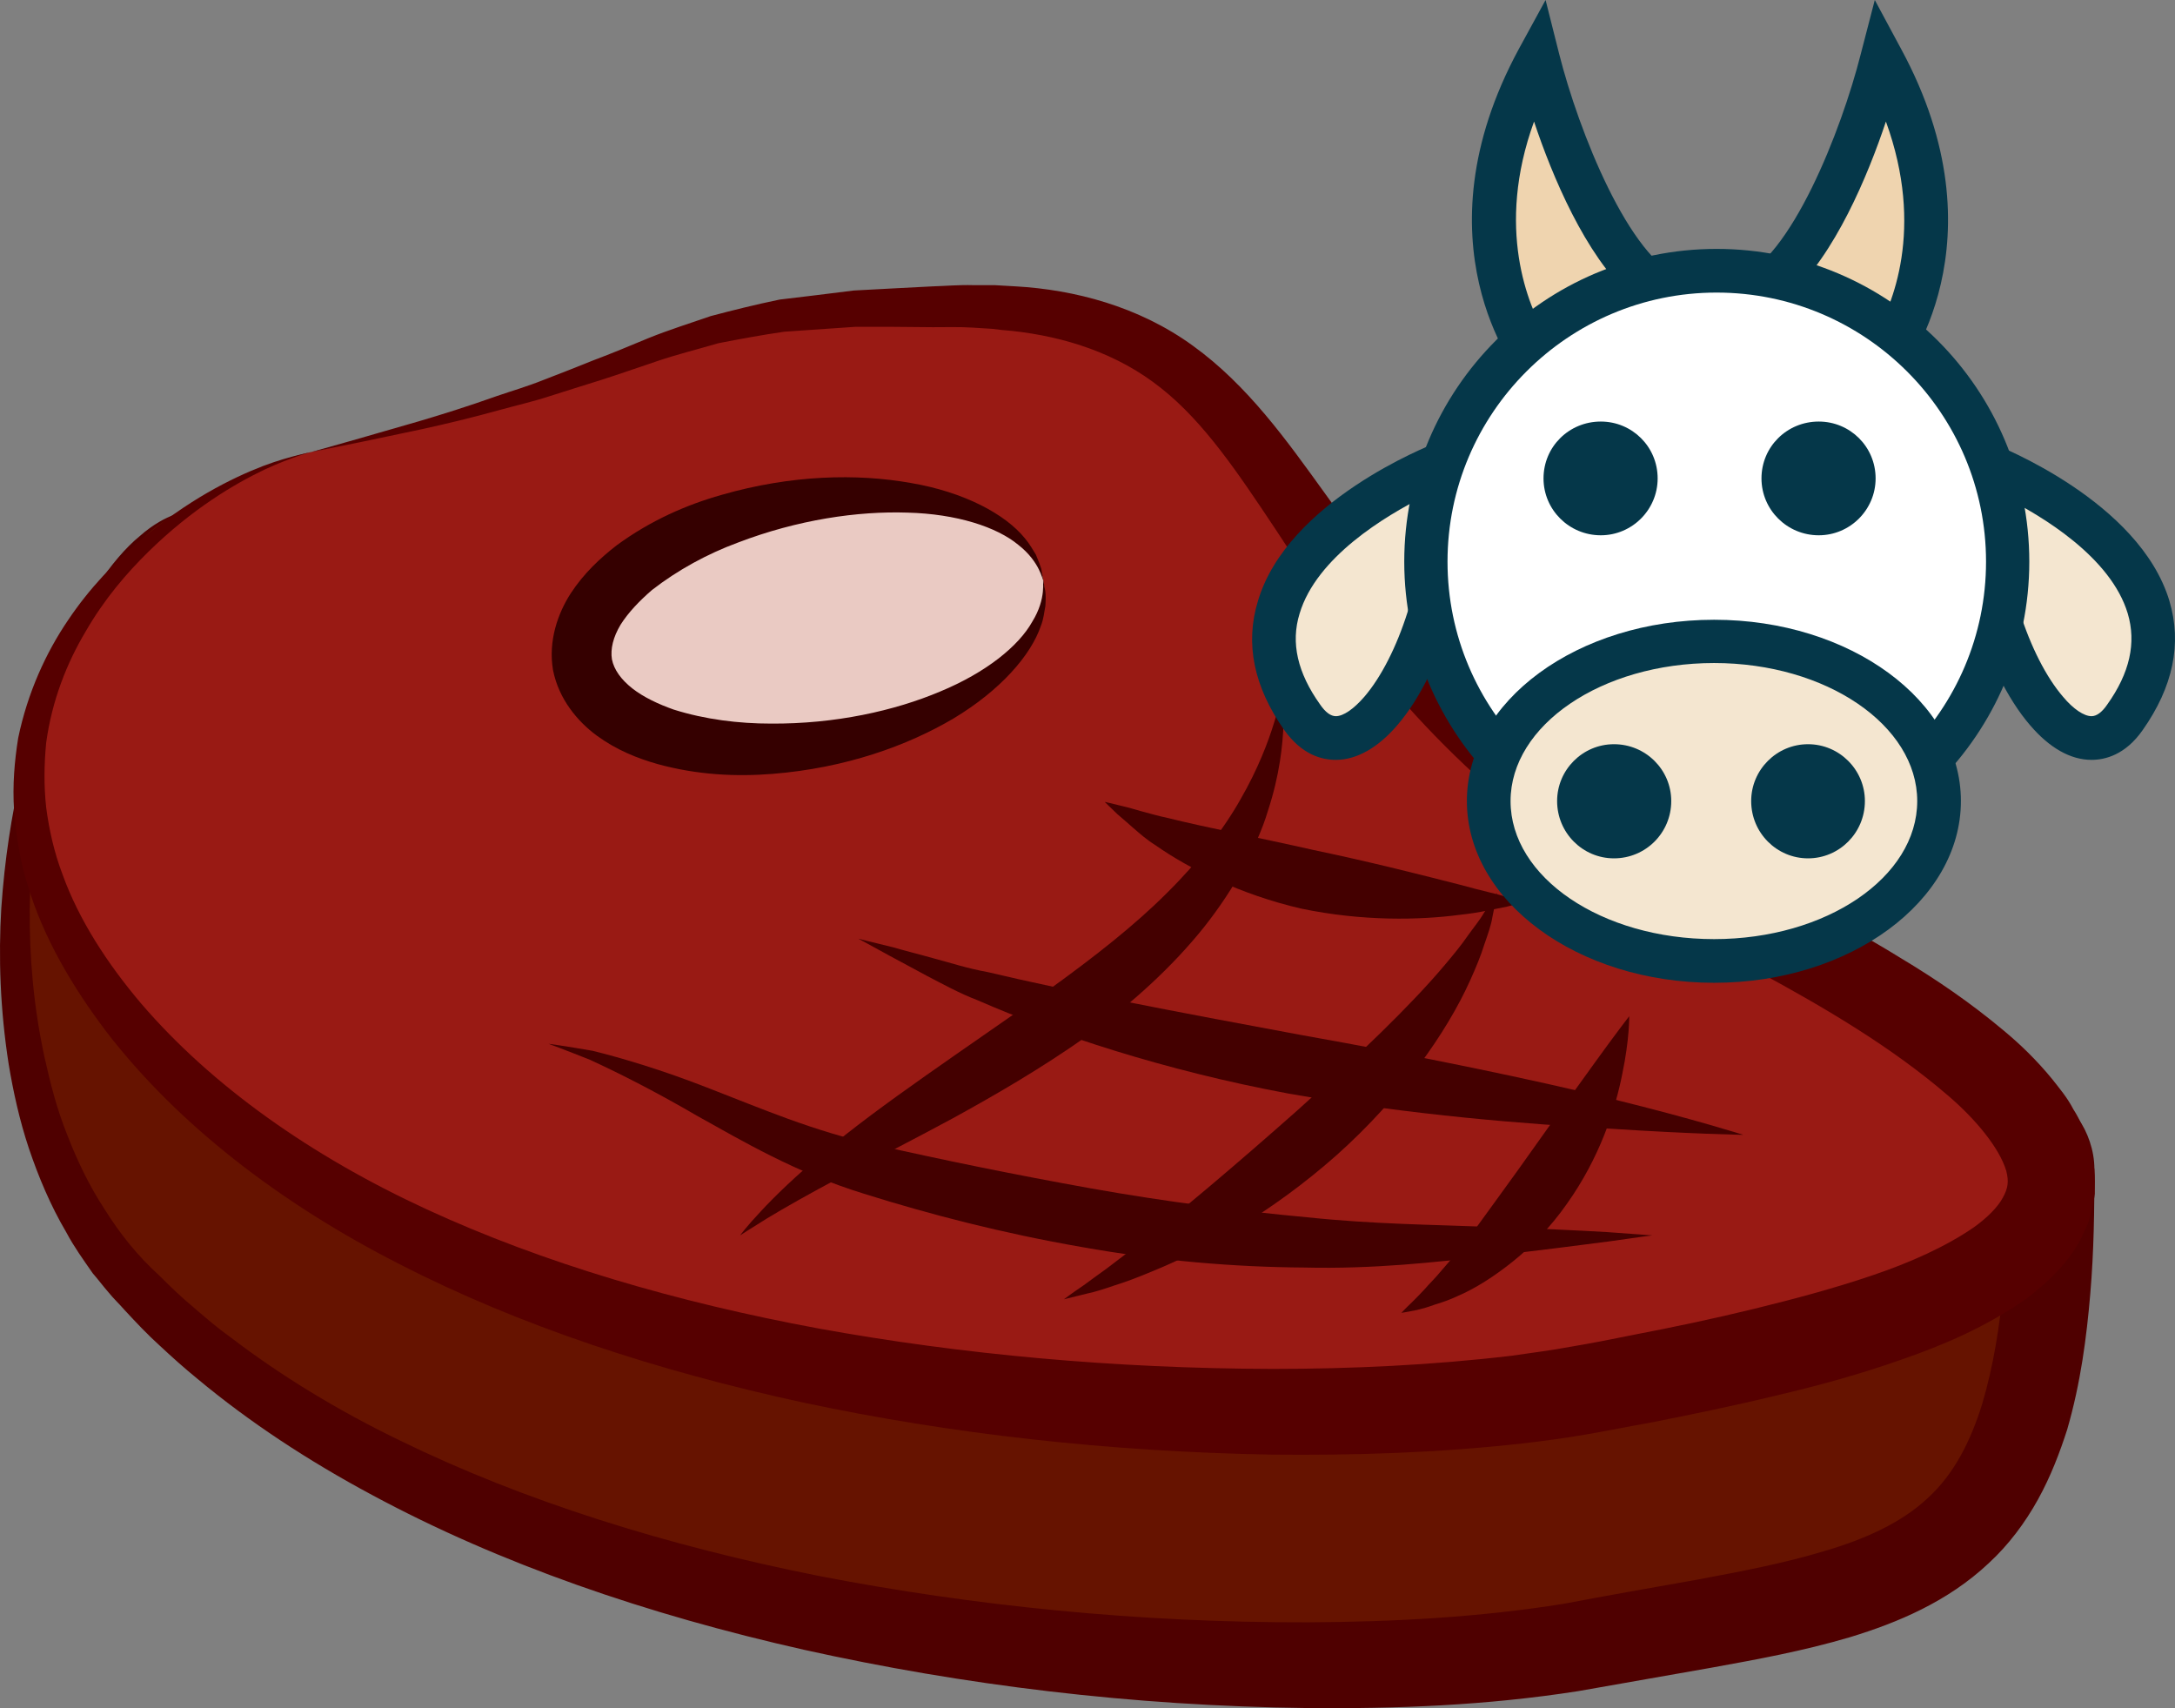 <?xml version="1.0" encoding="UTF-8" standalone="no"?>
<svg
   xmlns:dc="http://purl.org/dc/elements/1.1/"
   xmlns:cc="http://creativecommons.org/ns#"
   xmlns:rdf="http://www.w3.org/1999/02/22-rdf-syntax-ns#"
   xmlns:svg="http://www.w3.org/2000/svg"
   xmlns="http://www.w3.org/2000/svg"
   id="svg64"
   viewBox="0 0 5278.793 4145.285"
   style="clip-rule:evenodd;fill-rule:evenodd;image-rendering:optimizeQuality;shape-rendering:geometricPrecision;text-rendering:geometricPrecision"
   version="1.1"
   height="41.453mm"
   width="52.788mm"
   xml:space="preserve"><rect x="0" y="0" width="5278.793" height="4145.285" fill="#808080" stroke="none"/>
 <defs
   id="defs4">
  <style
   id="style2"
   type="text/css">
   <![CDATA[
    .fil8 {fill:#053749;fill-rule:nonzero}
    .fil5 {fill:#350000;fill-rule:nonzero}
    .fil6 {fill:#440000;fill-rule:nonzero}
    .fil1 {fill:#4F0000;fill-rule:nonzero}
    .fil3 {fill:#560000;fill-rule:nonzero}
    .fil0 {fill:#661300;fill-rule:nonzero}
    .fil2 {fill:#991A14;fill-rule:nonzero}
    .fil4 {fill:#EACAC3;fill-rule:nonzero}
    .fil7 {fill:#EFD4AF;fill-rule:nonzero}
    .fil9 {fill:#F4E6D0;fill-rule:nonzero}
    .fil10 {fill:white;fill-rule:nonzero}
   ]]>
  </style>
 </defs>
 <g
   transform="translate(-7806.831,-13183)"
   id="Vrstva_x0020_1">
  <path
   style="fill:#661300;fill-rule:nonzero"
   id="path7"
   d="m 8262,14423 c -356,79 -660,1304 -143,1865 825,895 2746,1033 3543,885 797,-147 1124,-120 1124,-1153 0,-384 -2054,-470 -3006,-470 -790,0 -535,-1346 -1518,-1127 z"
   class="fil0" />
  <path
   style="fill:#4f0000;fill-rule:nonzero"
   id="path9"
   d="m 8262,14423 c 0,0 8,-2 25,-5 16,-4 41,-10 74,-16 33,-4 73,-10 123,-10 49,-1 106,5 169,22 62,17 129,51 191,101 63,50 120,117 171,194 53,77 100,164 148,255 50,91 100,188 165,278 32,46 68,88 110,126 41,38 89,69 142,89 52,21 110,33 170,33 29,2 64,0 97,0 34,0 68,-1 103,-1 276,-3 572,-1 886,10 314,12 646,30 994,70 173,21 350,47 532,89 91,22 182,47 276,86 47,20 94,44 143,80 24,19 48,42 70,74 22,31 39,76 39,122 0,97 -1,198 -10,303 -9,105 -23,215 -56,329 -18,56 -40,114 -71,170 -31,56 -71,110 -120,155 -99,93 -221,144 -336,179 -115,34 -226,54 -336,74 -109,19 -217,38 -324,57 -224,35 -442,43 -657,41 -427,-5 -837,-56 -1220,-141 -383,-86 -740,-209 -1050,-376 -155,-83 -298,-177 -424,-282 -32,-26 -62,-53 -92,-81 -30,-27 -57,-56 -84,-85 -13,-15 -27,-28 -40,-44 -13,-15 -25,-31 -38,-46 -23,-33 -46,-65 -64,-99 -39,-66 -68,-136 -91,-204 -23,-69 -38,-138 -49,-204 -21,-134 -25,-261 -18,-379 16,-236 68,-434 131,-587 63,-152 138,-261 205,-316 67,-59 118,-59 116,-61 2,2 -49,6 -109,68 -62,58 -129,169 -181,321 -51,153 -91,349 -93,577 -1,114 9,236 36,360 14,63 30,126 55,188 24,62 53,123 91,181 37,59 79,112 134,162 26,26 53,52 82,76 29,25 58,50 89,72 123,94 261,178 412,251 301,147 647,255 1019,329 373,72 772,113 1184,112 206,-1 416,-12 621,-45 106,-20 213,-39 321,-58 107,-20 213,-40 312,-70 99,-29 187,-69 250,-128 64,-58 105,-139 133,-230 54,-183 61,-385 64,-569 0,-1 1,-1 -3,-8 -5,-7 -14,-16 -25,-26 -26,-20 -60,-39 -97,-56 -75,-32 -159,-58 -242,-79 -169,-43 -341,-72 -510,-96 -338,-48 -666,-76 -977,-99 -311,-21 -605,-35 -879,-44 -35,-1 -68,-2 -102,-3 -34,-1 -66,0 -103,-4 -72,-3 -143,-21 -206,-51 -33,-13 -62,-33 -91,-51 -26,-21 -53,-41 -75,-65 -47,-46 -85,-96 -117,-146 -65,-101 -111,-203 -155,-296 -44,-94 -85,-181 -131,-258 -45,-76 -95,-142 -151,-193 -55,-50 -115,-85 -173,-106 -59,-19 -114,-29 -162,-31 -48,-4 -89,0 -122,2 -32,3 -57,7 -74,9 -17,3 -25,4 -25,4 z"
   class="fil1" />
  <path
   style="fill:#991a14;fill-rule:nonzero"
   id="path11"
   d="m 8562,14280 c -355,79 -1056,650 -443,1388 778,936 2746,1033 3543,885 797,-147 1830,-385 443,-1108 -1388,-722 -1019,-1519 -1971,-1519 -790,0 -588,135 -1572,354 z"
   class="fil2" />
  <path
   style="fill:#560000;fill-rule:nonzero"
   id="path13"
   d="m 8562,14280 c 0,0 40,-11 117,-33 77,-23 191,-52 334,-103 35,-12 73,-23 113,-39 39,-15 80,-31 122,-48 43,-16 88,-35 134,-54 47,-19 98,-35 150,-53 53,-14 109,-28 167,-40 58,-7 118,-14 180,-22 62,-3 125,-7 190,-10 33,-1 65,-4 100,-3 17,0 34,0 52,0 17,1 35,2 52,3 140,8 297,48 429,144 133,96 228,230 321,359 93,129 188,258 301,378 112,121 240,231 381,332 141,102 296,191 460,275 85,44 171,90 255,142 85,51 169,108 250,176 41,34 80,72 117,117 18,23 37,45 52,74 17,26 30,59 41,91 4,19 7,37 10,55 2,19 1,39 1,59 -2,19 -8,38 -12,57 -5,20 -15,36 -22,53 -36,66 -86,109 -134,146 -98,68 -199,111 -300,146 -102,36 -204,64 -307,88 -103,25 -205,46 -307,66 -51,9 -100,19 -152,28 -52,9 -104,16 -156,22 -206,23 -409,29 -607,27 -397,-7 -779,-50 -1136,-126 -356,-77 -689,-186 -981,-336 -291,-148 -539,-340 -711,-563 -85,-112 -154,-231 -191,-354 -20,-62 -29,-124 -34,-185 -4,-60 1,-119 10,-175 23,-111 68,-208 121,-286 53,-79 114,-141 172,-191 118,-101 226,-154 301,-183 37,-14 67,-22 87,-27 20,-5 30,-7 30,-7 0,0 -10,3 -30,9 -19,7 -48,17 -84,34 -71,34 -174,94 -281,199 -53,52 -107,115 -152,193 -46,77 -82,168 -96,270 -5,51 -6,104 0,158 7,53 19,108 40,163 39,108 107,214 191,313 171,199 411,369 693,499 282,130 605,225 951,289 347,63 718,97 1101,98 192,0 387,-9 581,-32 48,-7 96,-13 144,-22 48,-8 99,-18 148,-28 99,-19 199,-40 297,-64 98,-24 195,-50 286,-81 92,-31 179,-70 247,-117 32,-23 58,-49 70,-72 12,-22 15,-38 8,-65 -17,-56 -75,-126 -142,-183 -136,-117 -299,-213 -460,-300 -168,-91 -331,-190 -478,-302 -146,-112 -281,-235 -396,-368 -116,-132 -212,-273 -299,-406 -88,-132 -171,-257 -276,-340 -105,-84 -233,-125 -362,-139 -16,-1 -32,-3 -48,-5 -16,-1 -32,-2 -48,-3 -32,-2 -65,-1 -96,-1 -64,-1 -127,-1 -187,-1 -60,4 -118,8 -174,12 -55,8 -109,18 -160,28 -51,15 -100,27 -147,43 -48,16 -93,32 -137,46 -44,14 -87,27 -127,40 -40,13 -80,22 -116,32 -147,41 -264,62 -342,79 -78,16 -119,24 -119,24 z"
   class="fil3" />
  <path
   style="fill:#eacac3;fill-rule:nonzero"
   id="path15"
   d="m 10339,14591 c 29,160 -197,336 -506,393 -309,56 -583,-28 -612,-188 -30,-160 197,-336 505,-393 309,-57 583,27 613,188 z"
   class="fil4" />
  <path
   style="fill:#350000;fill-rule:nonzero"
   id="path17"
   d="m 10339,14591 c -2,2 -7,-44 -61,-86 -52,-43 -149,-75 -269,-78 -120,-4 -266,17 -412,73 -73,27 -145,66 -208,115 -30,26 -57,54 -76,84 -18,30 -25,59 -21,84 5,25 22,49 50,71 27,21 63,38 100,51 76,24 158,34 236,34 156,1 300,-31 411,-78 111,-46 190,-110 223,-169 36,-58 24,-102 27,-101 0,0 2,10 5,28 1,9 1,21 0,35 -3,14 -4,31 -11,48 -24,71 -98,156 -211,224 -113,67 -264,121 -440,135 -88,7 -182,3 -280,-24 -49,-14 -99,-34 -147,-69 -46,-34 -92,-88 -106,-159 -12,-71 12,-138 43,-186 32,-49 72,-86 112,-117 82,-60 169,-98 254,-122 170,-49 329,-52 459,-29 130,22 230,76 277,134 12,14 20,29 27,40 6,14 10,25 13,34 3,18 5,28 5,28 z"
   class="fil5" />
  <path
   style="fill:#440000;fill-rule:nonzero"
   id="path19"
   d="m 11817,16181 c 0,0 -39,5 -108,15 -70,9 -169,22 -294,36 -125,14 -274,31 -442,27 -168,-1 -352,-16 -542,-50 -190,-33 -368,-79 -527,-129 -166,-51 -297,-129 -405,-189 -108,-63 -197,-107 -260,-136 -65,-26 -101,-39 -101,-39 0,0 38,5 107,17 69,17 168,46 285,92 117,45 252,104 406,137 159,36 335,72 519,105 185,33 362,55 524,70 161,17 309,18 433,23 124,4 227,9 296,13 70,5 109,8 109,8 z"
   class="fil6" />
  <path
   style="fill:#440000;fill-rule:nonzero"
   id="path21"
   d="m 12038,15937 c 0,0 -125,-2 -324,-15 -200,-11 -476,-32 -779,-85 -302,-56 -569,-145 -754,-226 -47,-18 -88,-41 -123,-59 -36,-19 -66,-36 -91,-49 -49,-27 -77,-42 -77,-42 0,0 31,8 85,21 27,8 60,16 99,27 38,10 80,24 130,33 193,46 460,97 757,152 298,53 568,109 763,157 195,48 314,86 314,86 z"
   class="fil6" />
  <path
   style="fill:#440000;fill-rule:nonzero"
   id="path23"
   d="m 11507,15372 c 0,0 -15,4 -42,11 -27,5 -66,15 -115,20 -98,13 -236,16 -385,-15 -147,-34 -273,-97 -354,-154 -21,-13 -39,-29 -54,-42 -15,-13 -27,-24 -38,-33 -20,-19 -31,-30 -31,-30 0,0 15,3 42,10 14,3 30,8 48,13 19,5 39,11 63,16 92,23 218,47 355,78 139,29 264,61 358,85 46,13 85,21 111,29 27,8 42,12 42,12 z"
   class="fil6" />
  <path
   style="fill:#440000;fill-rule:nonzero"
   id="path25"
   d="m 10920,14863 c 0,0 0,7 1,20 0,13 2,32 1,57 -2,50 -9,123 -38,211 -13,44 -34,90 -59,138 -26,47 -58,96 -96,144 -76,95 -174,185 -285,265 -112,79 -223,143 -325,199 -102,55 -194,102 -271,142 -77,41 -139,76 -180,101 -42,26 -65,41 -65,41 0,0 16,-22 50,-58 34,-37 86,-87 154,-144 136,-115 340,-249 552,-399 105,-76 201,-151 279,-229 78,-77 139,-156 180,-229 42,-73 67,-139 81,-185 8,-24 12,-42 16,-55 3,-12 5,-19 5,-19 z"
   class="fil6" />
  <path
   style="fill:#440000;fill-rule:nonzero"
   id="path27"
   d="m 11440,15350 c 0,0 -3,21 -11,58 -3,20 -11,42 -20,68 -8,26 -20,55 -34,86 -57,127 -169,286 -325,425 -157,139 -324,232 -451,283 -31,13 -60,24 -86,32 -26,9 -48,16 -67,20 -37,9 -57,14 -57,14 0,0 17,-13 48,-34 15,-11 34,-25 55,-40 21,-16 45,-34 71,-54 105,-81 243,-198 391,-329 147,-132 276,-255 360,-355 21,-25 40,-48 55,-70 15,-21 30,-39 39,-55 21,-31 32,-49 32,-49 z"
   class="fil6" />
  <path
   style="fill:#440000;fill-rule:nonzero"
   id="path29"
   d="m 11761,15649 c 0,0 1,55 -17,141 -17,86 -55,203 -134,314 -39,56 -85,103 -131,140 -46,37 -92,66 -134,84 -19,9 -39,16 -56,21 -16,6 -31,10 -43,13 -25,5 -38,7 -38,7 0,0 9,-10 27,-27 8,-8 19,-19 30,-31 11,-13 25,-26 38,-42 27,-30 57,-69 89,-110 31,-43 65,-89 100,-138 70,-99 136,-191 186,-260 49,-68 83,-112 83,-112 z"
   class="fil6" />
  <path
   style="fill:#efd4af;fill-rule:nonzero"
   id="path31"
   d="m 11540,14066 c 0,0 -240,-295 0,-738 0,0 129,507 332,581 z"
   class="fil7" />
  <path
   style="fill:#053749;fill-rule:nonzero"
   id="path33"
   d="m 11530,13478 c -94,259 -14,447 29,520 l 205,-97 c -110,-100 -190,-291 -234,-423 z m -5,653 -26,-32 c -11,-13 -260,-328 -6,-797 l 65,-119 33,131 c 47,186 170,498 299,545 l 119,44 z"
   class="fil8" />
  <path
   style="fill:#efd4af;fill-rule:nonzero"
   id="path35"
   d="m 12374,14066 c 0,0 240,-295 0,-738 0,0 -129,507 -332,581 z"
   class="fil7" />
  <path
   style="fill:#053749;fill-rule:nonzero"
   id="path37"
   d="m 12150,13901 206,98 c 43,-74 123,-260 28,-521 -44,132 -124,323 -234,423 z m 239,230 -484,-228 119,-44 c 129,-47 252,-359 299,-545 l 34,-131 64,119 c 254,469 5,784 -6,797 z"
   class="fil8" />
  <path
   style="fill:#f4e6d0;fill-rule:nonzero"
   id="path39"
   d="m 11308,14309 c 0,0 -610,235 -340,615 144,203 395,-253 340,-615 z"
   class="fil9" />
  <path
   style="fill:#053749;fill-rule:nonzero"
   id="path41"
   d="m 11263,14388 c -94,47 -261,147 -302,284 -22,71 -5,144 50,221 13,19 26,28 38,28 18,0 43,-17 69,-47 81,-94 152,-296 145,-486 z m -214,639 v 0 c -34,0 -82,-12 -125,-72 -74,-105 -96,-210 -64,-314 72,-242 415,-376 429,-382 l 62,-23 10,65 c 36,241 -54,516 -163,642 -47,55 -99,84 -149,84 z"
   class="fil8" />
  <path
   style="fill:#f4e6d0;fill-rule:nonzero"
   id="path43"
   d="m 12623,14309 c 0,0 610,235 341,615 -144,203 -396,-253 -341,-615 z"
   class="fil9" />
  <path
   style="fill:#053749;fill-rule:nonzero"
   id="path45"
   d="m 12669,14388 c -7,190 64,392 145,486 25,30 51,47 69,47 12,0 25,-9 38,-28 55,-77 71,-150 50,-221 -41,-137 -208,-237 -302,-284 z m 214,639 c -51,0 -102,-29 -149,-84 -109,-126 -200,-401 -163,-642 l 10,-65 61,23 c 15,6 357,140 430,382 31,104 9,209 -65,314 -42,60 -91,72 -124,72 z"
   class="fil8" />
  <path
   style="fill:#ffffff;fill-rule:nonzero"
   id="path47"
   d="m 12679,14546 c 0,390 -316,706 -706,706 -389,0 -706,-316 -706,-706 0,-390 317,-706 706,-706 390,0 706,316 706,706 z"
   class="fil10" />
  <path
   style="fill:#053749;fill-rule:nonzero"
   id="path49"
   d="m 11973,13893 c -360,0 -653,293 -653,653 0,360 293,653 653,653 361,0 654,-293 654,-653 0,-360 -293,-653 -654,-653 z m 0,1412 c -418,0 -758,-341 -758,-759 0,-419 340,-759 758,-759 419,0 759,340 759,759 0,418 -340,759 -759,759 z"
   class="fil8" />
  <path
   style="fill:#f4e6d0;fill-rule:nonzero"
   id="path51"
   d="m 12513,15127 c 0,214 -244,388 -546,388 -302,0 -547,-174 -547,-388 0,-214 245,-387 547,-387 302,0 546,173 546,387 z"
   class="fil9" />
  <path
   style="fill:#053749;fill-rule:nonzero"
   id="path53"
   d="m 11967,14792 c -273,0 -494,151 -494,335 0,185 221,335 494,335 272,0 493,-150 493,-335 0,-184 -221,-335 -493,-335 z m 0,776 c -331,0 -600,-198 -600,-441 0,-243 269,-440 600,-440 330,0 599,197 599,440 0,243 -269,441 -599,441 z"
   class="fil8" />
  <path
   style="fill:#053749;fill-rule:nonzero"
   id="path55"
   d="m 11863,15127 c 0,77 -62,139 -139,139 -76,0 -138,-62 -138,-139 0,-76 62,-138 138,-138 77,0 139,62 139,138 z"
   class="fil8" />
  <path
   style="fill:#053749;fill-rule:nonzero"
   id="path57"
   d="m 12333,15127 c 0,77 -62,139 -138,139 -76,0 -138,-62 -138,-139 0,-76 62,-138 138,-138 76,0 138,62 138,138 z"
   class="fil8" />
  <path
   style="fill:#053749;fill-rule:nonzero"
   id="path59"
   d="m 11830,14344 c 0,76 -62,138 -138,138 -77,0 -139,-62 -139,-138 0,-77 62,-138 139,-138 76,0 138,61 138,138 z"
   class="fil8" />
  <path
   style="fill:#053749;fill-rule:nonzero"
   id="path61"
   d="m 12359,14344 c 0,76 -62,138 -138,138 -77,0 -139,-62 -139,-138 0,-77 62,-138 139,-138 76,0 138,61 138,138 z"
   class="fil8" />
 </g>
</svg>